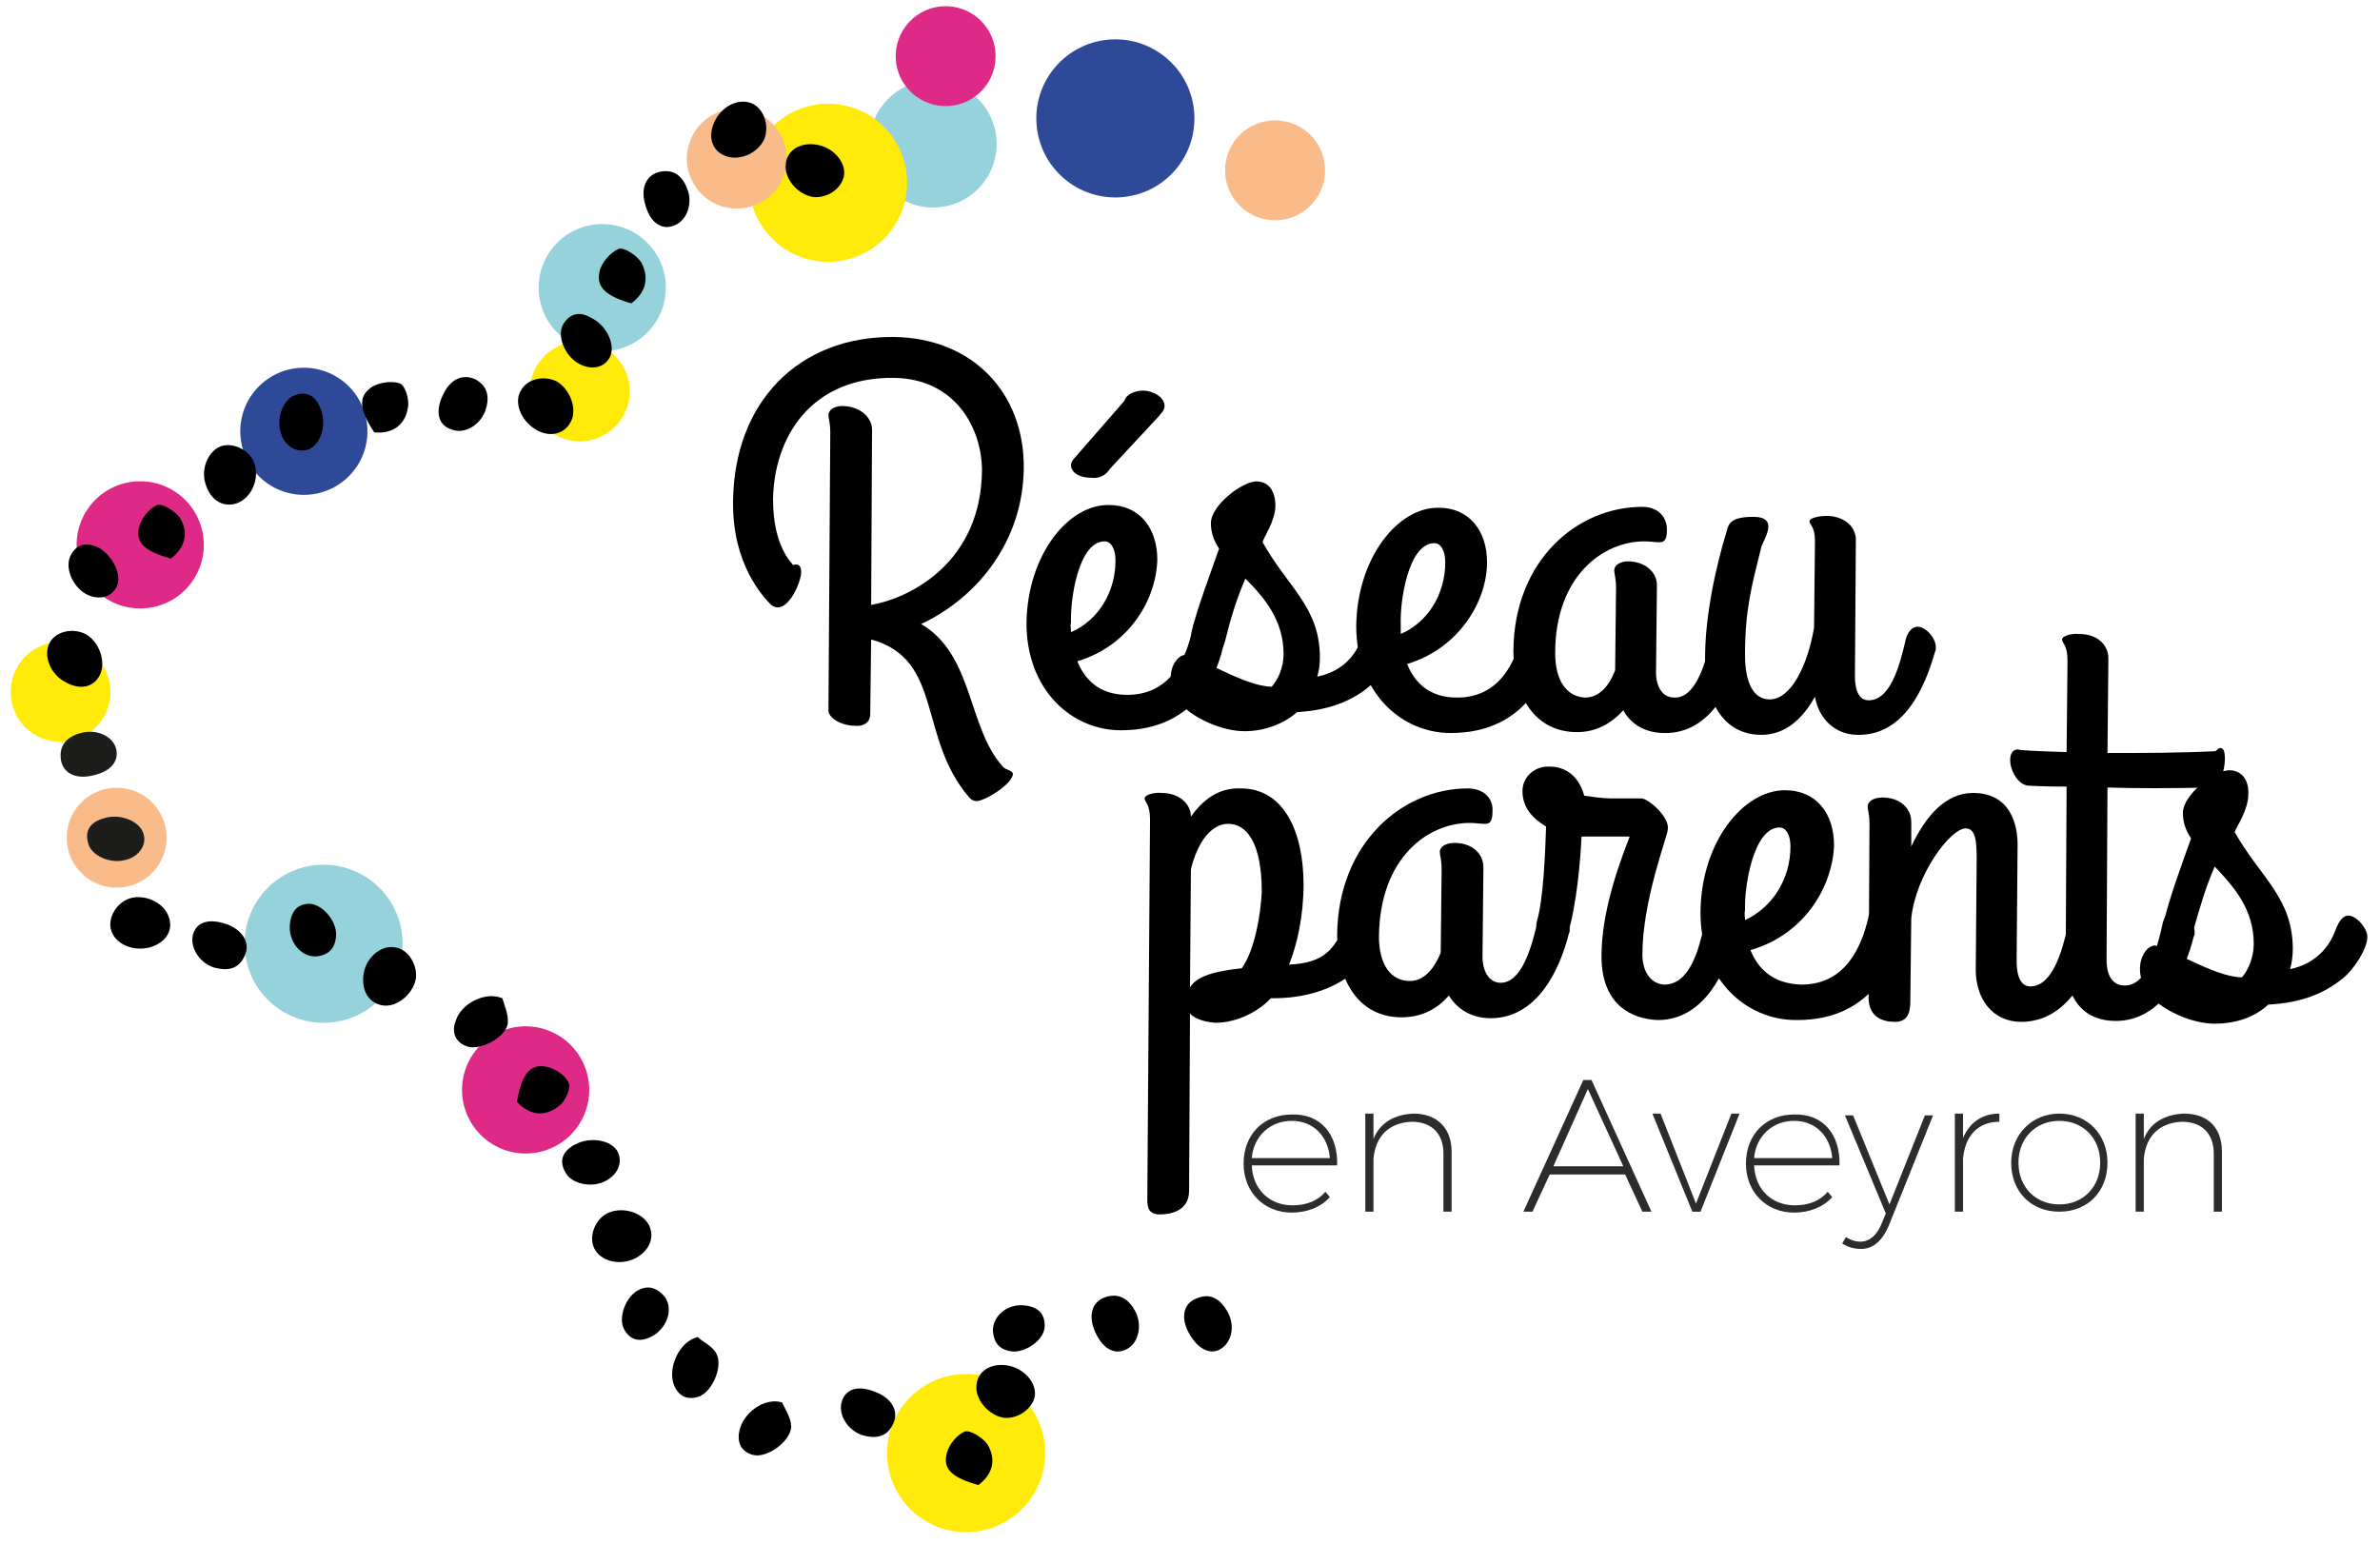 <?xml version="1.0" encoding="utf-8"?>
<!-- Generator: Adobe Illustrator 22.0.1, SVG Export Plug-In . SVG Version: 6.00 Build 0)  -->
<svg version="1.1" id="Calque_1" xmlns="http://www.w3.org/2000/svg" xmlns:xlink="http://www.w3.org/1999/xlink" x="0px" y="0px"
	 viewBox="0 0 262 170" style="enable-background:new 0 0 262 170;" xml:space="preserve">
<style type="text/css">
	.st0{opacity:0.93;}
	.st1{fill:#1D1D1B;}
	.st2{fill:#010000;}
	.st3{fill:#95D2DC;}
	.st4{fill:#FFEA0A;}
	.st5{fill:#F8BB89;}
	.st6{fill:#2D4998;}
	.st7{fill:#DE2A86;}
</style>
<g>
	<g class="st0">
		<path class="st1" d="M147.2,128.3h-9.4c0.1,2.6,1.9,4.4,4.5,4.4c1.5,0,2.8-0.5,3.6-1.5l0.5,0.6c-1,1.1-2.5,1.7-4.2,1.7
			c-3,0-5.3-2.2-5.3-5.4s2.2-5.4,5.3-5.4C145.4,122.6,147.3,124.9,147.2,128.3z M146.4,127.5c-0.2-2.4-1.8-4.1-4.2-4.1
			c-2.4,0-4.2,1.7-4.4,4.1H146.4z"/>
		<path class="st1" d="M159.8,126.8v6.6h-0.9V127c0-2.2-1.3-3.5-3.5-3.5c-2.5,0.1-4,1.6-4.2,4.1v5.8h-0.9v-10.8h0.9v2.8
			c0.7-1.8,2.3-2.7,4.4-2.8C158.2,122.6,159.8,124.2,159.8,126.8z"/>
		<path class="st1" d="M170.6,129.3l-1.9,4.1h-1l6.6-14.5h0.9l6.6,14.5h-1l-1.9-4.1H170.6z M174.8,119.9l-3.8,8.5h7.7L174.8,119.9z"
			/>
		<path class="st1" d="M186.3,133.4l-4.4-10.8h0.9l3.9,9.9l3.9-9.9h0.9l-4.3,10.8H186.3z"/>
		<path class="st1" d="M202.5,128.3h-9.4c0.1,2.6,1.9,4.4,4.5,4.4c1.5,0,2.8-0.5,3.6-1.5l0.5,0.6c-1,1.1-2.5,1.7-4.2,1.7
			c-3,0-5.3-2.2-5.3-5.4s2.2-5.4,5.3-5.4C200.7,122.6,202.6,124.9,202.5,128.3z M201.7,127.5c-0.2-2.4-1.8-4.1-4.2-4.1
			c-2.4,0-4.2,1.7-4.4,4.1H201.7z"/>
		<path class="st1" d="M207.9,135c-0.7,1.6-1.7,2.5-3,2.5c-0.8,0-1.5-0.2-2.1-0.6l0.4-0.7c0.5,0.3,1,0.5,1.6,0.5
			c1,0,1.8-0.7,2.3-1.9l0.5-1.2l-4.5-10.8h0.9l4,9.8l3.9-9.8h0.9L207.9,135z"/>
		<path class="st1" d="M216.1,125.3c0.7-1.7,2.1-2.7,4-2.7v0.9c-2.4,0-3.8,1.6-4,4.1v5.8h-0.9v-10.8h0.9V125.3z"/>
		<path class="st1" d="M232,128c0,3.2-2.2,5.4-5.3,5.4c-3.1,0-5.3-2.2-5.3-5.4c0-3.1,2.3-5.4,5.3-5.4C229.8,122.6,232,124.9,232,128
			z M222.2,128c0,2.7,1.9,4.6,4.5,4.6c2.6,0,4.5-1.9,4.5-4.6c0-2.7-1.9-4.6-4.5-4.6C224.1,123.4,222.2,125.3,222.2,128z"/>
		<path class="st1" d="M244.6,126.8v6.6h-0.9V127c0-2.2-1.3-3.5-3.5-3.5c-2.5,0.1-4,1.6-4.2,4.1v5.8h-0.9v-10.8h0.9v2.8
			c0.7-1.8,2.3-2.7,4.4-2.8C243.1,122.6,244.6,124.2,244.6,126.8z"/>
	</g>
	<g>
		<g>
			<path class="st2" d="M131,111.6l-0.1,19.5c0,2.2-2,2.6-3.2,2.6c-1.2,0-1.4-0.7-1.4-1.6l0.3-41.9c0-1.7-0.6-1.9-0.6-2.3
				c0-0.4,1.1-0.7,1.9-0.6c1.9,0,3.2,1.2,3.2,2.6c1.3-1.8,3-3.2,5.5-3.1c4.7,0,6.9,4.7,6.9,10.6c0,3.4-0.7,6.6-1.6,8.8
				c4-0.2,4.9-1.7,6.3-4.5c0.5-1.1,0.9-1.6,1.4-1.6c1,0,2.2,1.5,2.1,2.3c0,2.8-3.8,7.6-11.8,7.5c-1.6,1.7-4,2.7-6.1,2.7
				C132.4,112.5,131.5,112.1,131,111.6z M131.1,95.7l-0.1,13c0.8-1.3,2.9-1.8,5.7-2.1c1.5-2.1,2.1-6.2,2.2-8.4
				c0-5.5-1.7-7.5-3.7-7.5C133.3,90.7,131.8,92.8,131.1,95.7z"/>
			<path class="st2" d="M169.2,101.7c0.2-1.3,0.9-1.8,1.5-1.8c1,0,2.1,1.3,2.1,2.5c0,0.1,0,0.2-0.1,0.4c-1,4-3.5,9.3-8.6,9.3
				c-2.1,0-3.7-1-4.6-2.5c-1.2,1.4-2.9,2.4-5.2,2.4c-4.7,0-7.1-4-7.1-9.1c0.1-10,7.1-16.1,14.4-16.1c1.6,0,2.8,1,2.7,2.5
				c0,1-0.2,1.4-0.8,1.4c-0.5,0-1.1-0.1-1.7-0.1c-4.6,0-9.9,3.8-10,12.5c0,3.1,1.3,4.9,3.4,4.9c1.6,0,2.7-1.4,3.4-3.1l0.1-9.2
				c0-1.1-0.2-1.5-0.2-1.9c0-0.6,0.7-1,1.6-1c2,0,3.2,1.2,3.2,2.7l-0.1,9.9c0,1.3,0.6,2.8,2,2.8
				C167.5,108.2,168.6,104.3,169.2,101.7z"/>
			<path class="st2" d="M176.3,105.3c0-3.8,1.1-8.1,3.1-13.2l-4.6,0l-0.7,0c-0.1,2.3-0.5,7.6-1.6,11c-0.8,2.5-3.9,0.3-3.3-1.7
				c0.7-2.4,0.9-7.4,1-10.4c-1.5-0.9-2.6-2.1-2.6-3.9c0-1.7,1.5-2.8,3-2.7c1.4,0,3.1,0.7,3.8,3.2c2,0.3,2.6,0.3,3.2,0.3l3.1,0
				c0.7,0,3.1,2,2.9,3.4c0,0.7-2.8,7.8-2.8,13.8c0,1.7,0.8,3.2,2.4,3.3c2.8,0,3.8-3.8,4.4-6.5c0.2-1.3,0.9-1.8,1.5-1.8
				c1,0,2.1,1.3,2.1,2.5c0,0.2-0.1,0.3-0.1,0.4c-1.1,4-3.5,9.3-8.6,9.3C179.6,112.2,176.3,110.6,176.3,105.3z"/>
			<path class="st2" d="M192.7,104.6c0.8,2,2.4,3.7,5.6,3.8c4.7,0,6.6-3.9,7.4-7.5c0.6-2.7,3.9-1.5,3.7,0.6
				c-0.4,3.7-2.9,10.9-11.7,10.8c-5.5,0-10.6-4.5-10.5-12c0.1-7.6,4.7-13.3,9.3-13.3c3.4,0,5.4,2.5,5.4,6.1
				C201.7,97.7,198.6,102.9,192.7,104.6z M192.1,101.3c3-1.4,5-4.5,5-8.1c0-1.3-0.5-2.1-1.2-2.1c-2.9,0-3.9,6.6-3.8,9.1
				C192,100.6,192.1,100.9,192.1,101.3z"/>
			<path class="st2" d="M205.8,90.7c0-1.1-0.2-1.5-0.2-1.9c0-0.6,0.7-1,1.6-1c2,0,3.2,1.2,3.2,2.7l0,2.7c1.6-3.4,3.8-5.9,6.8-5.9
				c4,0,5,3.3,4.9,6.1l-0.1,12.4c0,0.5,0,2.8,1.5,2.8c2.4,0,3.5-3.8,4.1-6.5c0.2-1.3,0.9-1.8,1.5-1.8c1,0,2.1,1.3,2.1,2.5
				c0,0.1,0,0.2-0.1,0.4c-1,4-3.5,9.3-8.6,9.3c-3.2,0-5-2.6-5-5.7l0.1-12.2c0-1.9-0.1-3.4-1.2-3.4c-1.7,0-5.5,5.1-6,9.9l-0.1,8.8
				c0,1.1,0,2.6-1.7,2.6c-1.2,0-2.9-0.4-2.9-2.7L205.8,90.7z"/>
			<path class="st2" d="M227.5,82.8l0.1-10.1c0-1.7-0.6-1.9-0.6-2.3c0-0.4,1.1-0.7,1.9-0.6c2,0,3.2,1.2,3.2,2.7L232,82.9
				c3.7,0,7.9,0,11.9-0.2c1.7-1.8,1.1,4-0.4,4c-4.8,0.1-8.3,0.1-11.5,0l-0.1,19c0,1.9,0.8,2.8,2,2.8c2.4,0,3.5-3.8,4.1-6.5
				c0.2-1.3,0.9-1.8,1.5-1.8c1,0,2.1,1.3,2.1,2.5c0,0.1,0,0.2-0.1,0.4c-1,4-3.5,9.3-8.6,9.3c-3.2,0-5.5-2-5.5-6.7l0.1-19.1
				c-2.6,0-4.1-0.1-4.1-0.1c-1.9,0-3-4-1.2-4C222.1,82.6,224.2,82.7,227.5,82.8z"/>
			<path class="st2" d="M238.2,101.5c0.6-2.6,1.9-6.1,3-9.2c-0.6-0.9-0.9-1.8-0.9-2.8c0-2,3.5-4.7,5.1-4.7c1.4,0,2.2,1.1,2.1,2.7
				c0,1.7-1.4,3.7-1.5,4.1c2.8,5,6.4,7.2,6.4,12.9c0,0.7-0.1,1.5-0.3,2.2c2.8-0.6,4.3-2.4,5-4.3c0.4-1.1,0.9-1.6,1.4-1.6
				c1,0,2.2,1.6,2.1,2.4c0,1.2-1.4,3.5-2.8,4.6c-1.9,1.5-4.3,2.6-8.1,2.8c-1.4,1.3-3.4,2.1-5.9,2.1c-2.5,0-5.4-1.4-6.6-2.6
				c-2.9-2.8-1.3-6,0-6c1.2,0,6.6,3.5,9.6,3.5c0.7-0.8,1.3-2.2,1.3-3.7c0-3.8-2.2-6.3-4.3-8.5c-1,2.3-1.6,4.4-2.4,7.2
				C241,105.2,237.7,103.5,238.2,101.5z"/>
		</g>
	</g>
	<g>
		<g>
			<path class="st2" d="M91.4,47.6c0-1.1-0.2-1.5-0.2-1.9c0-0.6,0.7-1,1.5-1c1.9,0,3.3,1.2,3.3,2.6l-0.1,19.3
				c4.5-0.8,12.1-4.8,12.2-14.8c0-4.5-2.8-10.1-9.7-10.2c-9.1-0.1-13.2,6.5-13.3,13.4c0,5.2,2.1,7,2.2,7.2c0.7-0.2,0.9,0.2,0.9,0.8
				c0,1.1-1.6,4.9-3.3,3.6c-0.9-0.9-4.3-4.5-4.2-11.4c0.1-10.9,7.2-18.2,17.7-18.1c8.6,0.1,14.4,6.1,14.3,14.5
				c-0.1,8-5.1,14.2-11.3,17.1c5.8,3.4,5.1,11.4,9,15.7c0.3,0.4,1.1,0.4,1.1,0.8c0,1.1-3.1,3-4,3c-0.3,0-0.5-0.1-0.8-0.4
				c-5.7-6.6-2.8-15.2-10.8-17.4l-0.1,8.2c0,1-0.8,1.4-1.7,1.3c-1.4,0-2.9-0.8-2.9-1.7L91.4,47.6z"/>
			<path class="st2" d="M118.6,72.8c0.8,2,2.4,3.7,5.5,3.7c4.6,0,6.5-3.8,7.2-7.4c0.5-2.7,3.8-1.4,3.6,0.6
				c-0.4,3.6-2.8,10.7-11.5,10.7c-5.4,0-10.4-4.4-10.4-11.8c0.1-7.5,4.6-13.1,9.1-13c3.3,0,5.3,2.5,5.3,6
				C127.3,66,124.3,71.1,118.6,72.8z M117.9,69.6c3-1.3,4.9-4.4,4.9-7.9c0-1.3-0.5-2.1-1.2-2.1c-2.9,0-3.8,6.5-3.7,8.9
				C117.8,68.9,117.9,69.2,117.9,69.6z M122.2,51.6c-0.5,0.8-1.3,1.1-2,1c-1.6,0-2.3-0.7-2.3-1.4c0-0.3,0.2-0.6,0.5-0.9l5.4-6.2
				c0.1-0.6,1.1-1.1,2-1.1c1.1,0,2.4,0.7,2.4,1.7c0,0.5-0.4,0.8-0.7,1.2L122.2,51.6z"/>
			<path class="st2" d="M131.2,69.5c0.6-2.6,1.9-5.9,3-9.1c-0.6-0.9-0.9-1.8-0.9-2.8c0-2,3.5-4.6,5-4.6c1.4,0,2.1,1.1,2.1,2.7
				c0,1.7-1.4,3.6-1.4,4c2.7,4.9,6.3,7.1,6.3,12.7c0,0.7-0.1,1.5-0.3,2.1c2.8-0.6,4.2-2.3,4.9-4.2c0.4-1.1,0.8-1.6,1.4-1.6
				c1,0,2.1,1.5,2.1,2.4c0,1.2-1.4,3.4-2.7,4.5c-1.8,1.5-4.3,2.6-7.9,2.8c-1.4,1.2-3.4,2.1-5.8,2.1c-2.5,0-5.3-1.4-6.5-2.5
				c-2.9-2.8-1.3-5.9,0-5.9c1.2,0,6.5,3.5,9.5,3.5c0.7-0.8,1.3-2.1,1.3-3.6c0-3.7-2.1-6.2-4.2-8.3c-1,2.3-1.6,4.3-2.3,7.1
				C134,73.2,130.7,71.5,131.2,69.5z"/>
			<path class="st2" d="M154.9,73.1c0.8,2,2.4,3.7,5.5,3.7c4.6,0,6.5-3.8,7.2-7.4c0.5-2.7,3.8-1.4,3.6,0.6
				c-0.4,3.6-2.8,10.7-11.5,10.7c-5.4,0-10.4-4.4-10.4-11.8c0.1-7.5,4.6-13.1,9.1-13c3.3,0,5.3,2.5,5.3,6
				C163.7,66.2,160.6,71.4,154.9,73.1z M154.2,69.8c3-1.3,4.9-4.4,4.9-7.9c0-1.3-0.5-2.1-1.2-2.1c-2.9,0-3.8,6.5-3.7,8.9
				C154.2,69.1,154.2,69.5,154.2,69.8z"/>
			<path class="st2" d="M188.3,70.6c0.2-1.2,0.8-1.8,1.4-1.8c0.9,0,2.1,1.3,2.1,2.4c0,0.1,0,0.2-0.1,0.4c-1,3.9-3.4,9.2-8.5,9.1
				c-2.1,0-3.7-1-4.5-2.5c-1.2,1.3-2.8,2.4-5.1,2.4c-4.6,0-7-3.9-7-9c0.1-9.9,7-15.8,14.2-15.8c1.6,0,2.7,1,2.7,2.5
				c0,1-0.2,1.4-0.8,1.4c-0.5,0-1.1-0.1-1.7-0.1c-4.5,0-9.8,3.8-9.8,12.3c0,3.1,1.3,4.8,3.3,4.9c1.6,0,2.7-1.4,3.3-3l0.1-9.1
				c0-1.1-0.2-1.5-0.2-1.9c0-0.6,0.7-1,1.5-1c1.9,0,3.2,1.2,3.2,2.6l-0.1,9.7c0,1.3,0.6,2.7,2,2.7C186.6,76.9,187.7,73.2,188.3,70.6
				z"/>
			<path class="st2" d="M199.8,76.7c-1.4,2.5-3.3,4.2-5.9,4.2c-4,0-6.2-3.4-6.2-8.5c0-6.3,2.2-13.3,2.2-13.3c0.4-1,0-2.2,3.1-2.2
				c2.9,0,1.2,2.4,0.9,3.3c-1.1,4.4-1.8,7-1.8,11.9c0,3.2,1,4.9,2.7,4.9c2.4,0,4.2-3.8,4.9-7.9l0.1-9.5c0-1.7-0.6-1.8-0.6-2.2
				c0-0.4,1.1-0.6,1.9-0.6c1.9,0,3.2,1.2,3.2,2.6l-0.1,15c0,0.5,0,2.7,1.5,2.7c2.4,0,3.4-3.8,4-6.3c0.2-1.2,0.8-1.8,1.4-1.8
				c0.9,0,2.1,1.3,2,2.4c0,0.1,0,0.2-0.1,0.4c-1.1,3.9-3.4,9.2-8.5,9.1C202,80.9,200.2,79.1,199.8,76.7z"/>
		</g>
	</g>
	<ellipse transform="matrix(0.259 -0.966 0.966 0.259 60.854 110.962)" class="st3" cx="102.7" cy="15.8" rx="7" ry="7"/>
	<ellipse transform="matrix(0.655 -0.756 0.756 0.655 -66.245 62.762)" class="st3" cx="35.6" cy="103.9" rx="8.7" ry="8.7"/>
	<ellipse transform="matrix(0.844 -0.537 0.537 0.844 3.479 52.08)" class="st4" cx="91.1" cy="20.1" rx="8.7" ry="8.7"/>
	<ellipse transform="matrix(0.203 -0.979 0.979 0.203 47.512 93.312)" class="st5" cx="81.1" cy="17.5" rx="5.5" ry="5.5"/>
	<ellipse transform="matrix(0.105 -0.995 0.995 0.105 14.253 101.939)" class="st4" cx="63.7" cy="43.1" rx="5.5" ry="5.5"/>
	<ellipse transform="matrix(0.897 -0.442 0.442 0.897 -7.183 32.54)" class="st3" cx="66.3" cy="31.7" rx="7" ry="7"/>
	<ellipse transform="matrix(0.731 -0.682 0.682 0.731 -23.433 35.608)" class="st6" cx="33.5" cy="47.5" rx="7" ry="7"/>
	<ellipse transform="matrix(0.595 -0.804 0.804 0.595 -41.968 36.668)" class="st7" cx="15.4" cy="60" rx="7" ry="7"/>
	<ellipse transform="matrix(0.466 -0.885 0.885 0.466 -63.894 46.598)" class="st4" cx="6.7" cy="76.2" rx="5.5" ry="5.5"/>
	<ellipse transform="matrix(0.426 -0.905 0.905 0.426 -75.359 121.183)" class="st7" cx="57.8" cy="120" rx="7" ry="7"/>
	<path d="M28,51c0.6,1.7-0.3,3.8-1.9,4.4c-1.4,0.5-2.8-0.2-3.4-1.9c-0.7-1.8,0.2-3.9,1.7-4.4C25.8,48.7,27.5,49.6,28,51z"/>
	<path d="M33.9,49.5c-1.3,0.4-2.6-0.4-3-1.9c-0.5-1.6,0.3-3.7,1.6-4.1c1.4-0.5,2.3,0.2,2.8,1.5C36,46.8,35.3,49,33.9,49.5z"/>
	<path d="M41.2,47.6c-1.6-2.4-1.8-3.9-0.4-4.9c0.8-0.6,2.3-0.8,3.2-0.5c0.6,0.2,1.1,1.8,0.9,2.7C44.6,46.8,43.2,47.8,41.2,47.6z"/>
	<path d="M48.8,43.4c0.8-1.7,2.2-2.3,3.6-1.6c1.4,0.8,1.5,2.1,1,3.5c-0.7,1.7-2.5,2.6-3.9,1.9C48.2,46.7,47.9,45.2,48.8,43.4z"/>
	<path d="M61.3,42c1.5,0.9,2.3,3.1,1.5,4.5c-0.7,1.3-2.3,1.7-3.8,0.8c-1.7-1-2.5-3.1-1.6-4.4C58.1,41.7,59.9,41.3,61.3,42z"/>
	<path d="M67.1,39.4c-0.7,1.2-2.2,1.4-3.6,0.5c-1.4-0.9-2.2-3-1.5-4.2c0.8-1.3,1.9-1.4,3.1-0.7C66.9,35.9,67.8,38.1,67.1,39.4z"/>
	<path d="M69.5,33.4c-2.8-0.8-3.9-1.8-3.5-3.5c0.2-1,1.2-2.1,2.1-2.5c0.6-0.2,2,0.7,2.5,1.5C71.5,30.6,71.1,32.2,69.5,33.4z"/>
	<path d="M71,22.4c-0.5-1.8,0.2-3.2,1.7-3.5c1.6-0.3,2.5,0.6,3,2c0.6,1.7-0.2,3.6-1.7,4C72.7,25.3,71.5,24.4,71,22.4z"/>
	<path d="M84.1,15.4c-0.8,1.6-2.9,2.4-4.4,1.7c-1.4-0.6-1.8-2.2-1-3.8c0.9-1.8,2.9-2.6,4.3-1.8C84.2,12.2,84.7,14,84.1,15.4z"/>
	
		<ellipse transform="matrix(0.999 -5.441675e-02 5.441675e-02 0.999 -8.541 6.021)" class="st4" cx="106.3" cy="159.9" rx="8.7" ry="8.7"/>
	<path d="M66.8,133.6c1.6-0.8,3.8-0.2,4.6,1.2c0.7,1.3,0.2,2.8-1.4,3.7c-1.7,0.9-3.9,0.4-4.6-1.1C64.8,136.1,65.5,134.3,66.8,133.6z
		"/>
	<path d="M68,126.8c0.6,1.2,0,2.6-1.5,3.3c-1.5,0.7-3.7,0.2-4.3-1.1c-0.7-1.3-0.2-2.3,1.1-3C65,125.1,67.3,125.5,68,126.8z"/>
	<path d="M56.9,121.3c0.5-2.8,1.3-4.1,3-3.9c1,0.1,2.3,0.9,2.7,1.8c0.3,0.6-0.4,2.1-1.1,2.6C59.9,123,58.3,122.8,56.9,121.3z"/>
	<path d="M70,142.2c1.2-0.8,2.3-0.5,3.2,0.6c0.9,1.3,0.3,3.2-1.2,4.2c-1.2,0.7-2.4,0.8-3.2-0.5C68,145.4,68.7,143.1,70,142.2z"/>
	<path d="M76.8,147.2c0.5,0.5,1.7,1,2.1,1.9c0.7,1.5-0.6,4.3-2.1,4.7c-1.4,0.4-2.3-0.3-2.7-1.6C73.6,150.4,74.8,147.7,76.8,147.2z"
		/>
	<path d="M86.1,154.4c0.3,0.7,1,1.7,1,2.7c-0.1,1.6-2.6,3.4-4.1,3.1c-1.4-0.3-1.9-1.4-1.6-2.7C81.8,155.6,84.1,153.8,86.1,154.4z"/>
	<path d="M45.8,107.6c-0.2,1.7-2,3.3-3.6,3.1c-1.5-0.2-2.4-1.5-2.2-3.3c0.2-1.9,1.9-3.4,3.5-3.1C44.9,104.5,45.9,106.1,45.8,107.6z"
		/>
	<path d="M37,103c-0.1,1.5-0.9,2.2-2.3,2.3c-1.6,0-2.9-1.6-2.8-3.4c0.1-1.4,0.7-2.4,2.2-2.4C35.6,99.6,37.1,101.5,37,103z"/>
	<path d="M55.3,109.9c0.2,0.7,0.7,1.8,0.6,2.8c-0.3,1.6-3.1,3-4.5,2.5c-1.4-0.5-1.7-1.7-1.2-2.9C50.8,110.5,53.4,109.1,55.3,109.9z"
		/>
	<ellipse transform="matrix(0.861 -0.509 0.509 0.861 -45.109 19.358)" class="st5" cx="12.8" cy="92.2" rx="5.5" ry="5.5"/>
	<path d="M14.3,98.9c1.7-0.5,3.8,0.5,4.3,2.1c0.5,1.5-0.4,2.8-2.1,3.3c-1.9,0.5-3.9-0.4-4.3-2C11.9,101,12.8,99.4,14.3,98.9z"/>
	<path class="st1" d="M15.8,91.8c0.4,1.3-0.6,2.6-2.1,2.9c-1.6,0.4-3.7-0.5-4-1.9c-0.4-1.4,0.3-2.3,1.7-2.7
		C13.2,89.5,15.4,90.4,15.8,91.8z"/>
	<path class="st1" d="M10.1,85.4c-1.8,0.4-3.2-0.3-3.4-1.8c-0.2-1.6,0.7-2.5,2.2-2.9c1.8-0.5,3.6,0.4,3.9,1.8
		C13.1,83.9,12.1,85,10.1,85.4z"/>
	<path d="M9.4,69.8c1.5,0.8,2.3,3,1.6,4.5c-0.7,1.4-2.2,1.7-3.8,0.8c-1.7-0.9-2.5-3-1.7-4.4C6.2,69.5,8,69.1,9.4,69.8z"/>
	<path d="M12.8,64.7c-0.7,1.2-2.2,1.4-3.5,0.6c-1.4-0.9-2.2-2.9-1.5-4.2c0.7-1.3,1.8-1.4,3.1-0.8C12.5,61.3,13.5,63.4,12.8,64.7z"/>
	<path d="M18.8,61.5c-2.8-0.8-3.9-1.7-3.5-3.4c0.2-1,1.1-2.1,2-2.5c0.6-0.2,2,0.7,2.5,1.4C20.8,58.6,20.4,60.3,18.8,61.5z"/>
	<path d="M25.1,101.8c1.7,0.7,2.5,2.1,1.8,3.5c-0.7,1.5-2,1.6-3.4,1.2c-1.7-0.6-2.7-2.4-2.2-3.8C21.8,101.4,23.2,101.1,25.1,101.8z"
		/>
	<ellipse transform="matrix(0.655 -0.756 0.756 0.655 32.448 97.291)" class="st6" cx="122.8" cy="13.1" rx="8.7" ry="8.7"/>
	<path d="M110.6,156.1c-1.7-0.2-3.3-2-3.1-3.6c0.1-1.5,1.5-2.4,3.2-2.2c1.9,0.2,3.5,1.9,3.2,3.5
		C113.6,155.1,112.1,156.2,110.6,156.1z"/>
	<path d="M111.6,148.8c-1.5-0.1-2.2-0.9-2.3-2.3c0-1.6,1.5-2.9,3.3-2.8c1.4,0.1,2.4,0.7,2.4,2.2
		C115.1,147.3,113.2,148.8,111.6,148.8z"/>
	<path d="M120.5,146.5c-0.7-1.7-0.3-3.2,1.2-3.7c1.6-0.5,2.6,0.3,3.3,1.6c0.8,1.6,0.3,3.6-1.1,4.2
		C122.6,149.2,121.3,148.4,120.5,146.5z"/>
	<path d="M130.9,146.8c-0.9-1.6-0.7-3.2,0.7-3.8c1.5-0.7,2.6-0.1,3.4,1.2c1,1.5,0.7,3.5-0.6,4.3
		C133.3,149.2,131.9,148.6,130.9,146.8z"/>
	<path d="M89.6,21.7c-1.7-0.2-3.3-2-3.1-3.6c0.1-1.5,1.5-2.4,3.2-2.2c1.9,0.2,3.5,1.9,3.2,3.5C92.6,20.8,91.1,21.8,89.6,21.7z"/>
	<path d="M96.5,153.3c1.7,0.7,2.5,2.1,1.8,3.5c-0.7,1.5-2,1.6-3.4,1.2c-1.7-0.6-2.7-2.4-2.2-3.8C93.2,152.8,94.6,152.5,96.5,153.3z"
		/>
	<path d="M107.7,163.5c-2.8-0.8-3.9-1.7-3.5-3.4c0.2-1,1.1-2.1,2-2.5c0.6-0.2,2,0.7,2.5,1.4C109.7,160.7,109.3,162.3,107.7,163.5z"
		/>
	<ellipse transform="matrix(0.596 -0.803 0.803 0.596 37.079 86.08)" class="st7" cx="104.1" cy="6.2" rx="5.5" ry="5.5"/>
	
		<ellipse transform="matrix(0.105 -0.995 0.995 0.105 106.828 156.366)" class="st5" cx="140.3" cy="18.9" rx="5.5" ry="5.5"/>
</g>
</svg>
